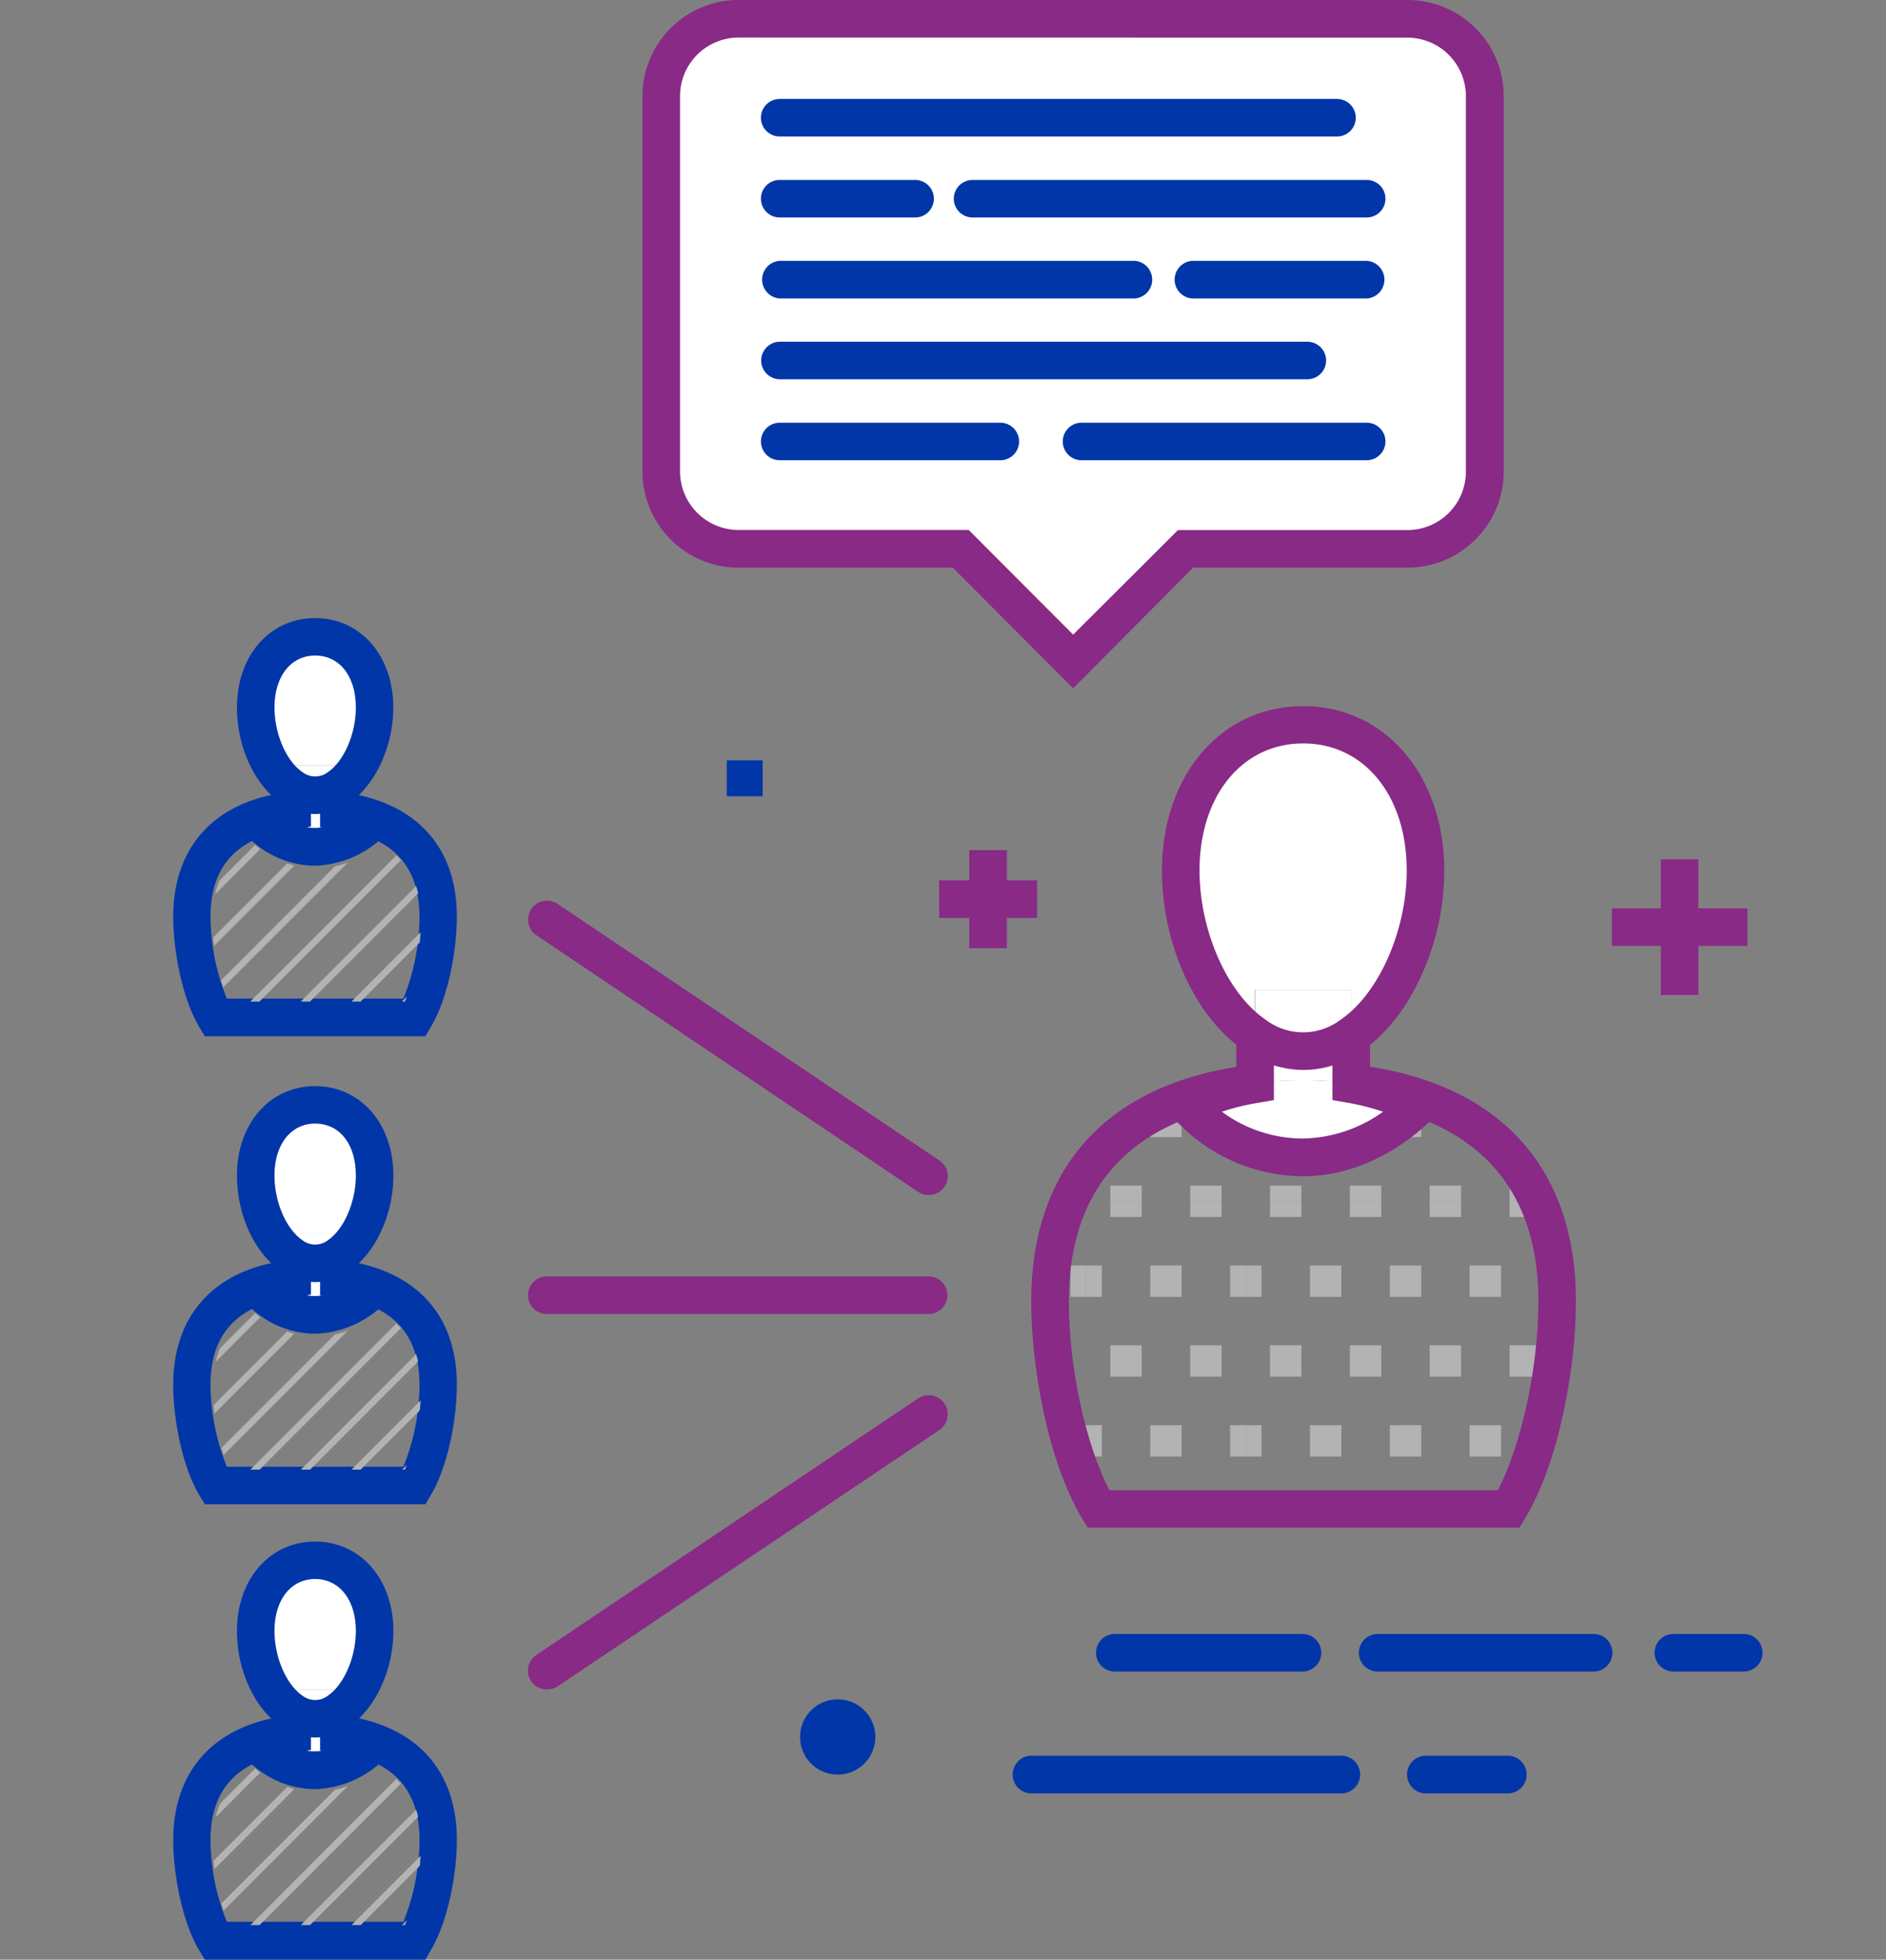 <svg id="Layer_1" data-name="Layer 1" xmlns="http://www.w3.org/2000/svg" viewBox="0 0 211 219.24"><rect x="0" y="0" width="211" height="219.24" fill="#808080" stroke="none"/><defs><clipPath id="clip-path-16"><path class="cls-1" d="M42.44 197.74a11.15 11.15 0 01-7 2.73 10.57 10.57 0 01-7-2.71c-3.06 1.57-4.63 4.37-4.63 8.42a24.69 24.69 0 001.8 9.18h19.7a25.09 25.09 0 001.8-9.18c0-4.07-1.59-6.87-4.67-8.44z"/></clipPath><clipPath id="clip-path"><path class="cls-1" d="M151.17 121.16c12.42 1.43 23 8.2 23 24.4 0 7.63-2 17.59-5.4 23.23h-45.93c-3.4-5.64-5.41-15.6-5.41-23.23 0-16.2 10.56-23 23-24.4v.14a27.16 27.16 0 00-7.55 2.41 17.51 17.51 0 0012.93 5.78c7.61 0 12.93-5.78 12.93-5.78a27.23 27.23 0 00-7.56-2.41z"/></clipPath><clipPath id="clip-path-2"><path class="cls-1" d="M157.24 116.52h17.86v17.87h-17.86z"/></clipPath><clipPath id="clip-path-3"><path class="cls-1" d="M157.24 134.39h17.86v17.87h-17.86z"/></clipPath><clipPath id="clip-path-4"><path class="cls-1" d="M157.24 152.26h17.86v17.87h-17.86z"/></clipPath><clipPath id="clip-path-5"><path class="cls-1" d="M139.37 116.52h17.87v17.87h-17.87z"/></clipPath><clipPath id="clip-path-6"><path class="cls-1" d="M139.37 134.39h17.87v17.87h-17.87z"/></clipPath><clipPath id="clip-path-7"><path class="cls-1" d="M139.37 152.26h17.87v17.87h-17.87z"/></clipPath><clipPath id="clip-path-8"><path class="cls-1" d="M121.51 116.52h17.87v17.87h-17.87z"/></clipPath><clipPath id="clip-path-9"><path class="cls-1" d="M121.51 134.39h17.87v17.87h-17.87z"/></clipPath><clipPath id="clip-path-10"><path class="cls-1" d="M121.51 152.26h17.87v17.87h-17.87z"/></clipPath><clipPath id="clip-path-11"><path class="cls-1" d="M103.64 116.52h17.87v17.87h-17.87z"/></clipPath><clipPath id="clip-path-12"><path class="cls-1" d="M103.64 134.39h17.87v17.87h-17.87z"/></clipPath><clipPath id="clip-path-13"><path class="cls-1" d="M103.64 152.26h17.87v17.87h-17.87z"/></clipPath><clipPath id="clip-path-14"><path class="cls-1" d="M42.44 146.79a11.08 11.08 0 01-7 2.74 10.58 10.58 0 01-7-2.72c-3.06 1.57-4.63 4.37-4.63 8.42a24.69 24.69 0 001.8 9.18h19.7a25.09 25.09 0 001.8-9.18c0-4.07-1.59-6.87-4.67-8.44z"/></clipPath><clipPath id="clip-path-15"><path class="cls-1" d="M42.44 94.43a11.15 11.15 0 01-7 2.73 10.66 10.66 0 01-7-2.71c-3.06 1.55-4.68 4.37-4.68 8.42a24.69 24.69 0 001.8 9.18h19.75a25.09 25.09 0 001.8-9.18c0-4.07-1.59-6.87-4.67-8.44z"/></clipPath><style>.cls-1{fill:none}.cls-2{fill:#fff}.cls-5{fill:#b3b3b3}.cls-17{fill:#0036a8}.cls-18{fill:#882a86}</style></defs><g id="Layer_2" data-name="Layer 2"><g id="How_to_Apply_icons" data-name="How to Apply icons"><path class="cls-2" d="M145.8 81.07c7.56 0 13.68 6.22 13.68 16.31 0 7.53-3.42 15.1-8.31 18.43v-5.06h-10.79v5.06c-4.9-3.33-8.32-10.89-8.32-18.43.04-10.09 6.17-16.31 13.74-16.31z"/><path class="cls-2" d="M151.17 110.75v5.06a9 9 0 01-10.75 0v-5.06z"/><path class="cls-2" d="M145.8 117.6a9.35 9.35 0 005.37-1.79v5.35a48.3 48.3 0 00-10.75 0v-5.35a9.35 9.35 0 005.38 1.79z"/><path class="cls-2" d="M151.17 121.3a27.23 27.23 0 017.56 2.41s-5.32 5.78-12.93 5.78a17.51 17.51 0 01-12.93-5.78 27.47 27.47 0 017.51-2.41v-.14a48.3 48.3 0 0110.75 0z"/><g clip-path="url(#clip-path)"><g clip-path="url(#clip-path-2)"><path class="cls-5" d="M168.89 132.64h3.51v3.51h-3.51zm-8.94 0h3.51v3.51h-3.51zm13.4-8.94h3.51v3.51h-3.51zm-8.93 0h3.51v3.51h-3.51zm-8.93 0H159v3.51h-3.51zm13.4-8.93h3.51v3.51h-3.51zm-8.94 0h3.51v3.51h-3.51z"/></g><g clip-path="url(#clip-path-3)"><path class="cls-5" d="M168.89 150.5h3.51v3.51h-3.51zm-8.94 0h3.51v3.51h-3.51zm13.4-8.93h3.51v3.51h-3.51zm-8.93 0h3.51v3.51h-3.51zm-8.93 0H159v3.51h-3.51zm13.4-8.93h3.51v3.51h-3.51zm-8.94 0h3.51v3.51h-3.51z"/></g><g clip-path="url(#clip-path-4)"><path class="cls-5" d="M168.89 168.37h3.51v3.51h-3.51zm-8.94 0h3.51v3.51h-3.51zm13.4-8.93h3.51v3.51h-3.51zm-8.93 0h3.51v3.51h-3.51zm-8.93 0H159v3.51h-3.51zm13.4-8.94h3.51v3.51h-3.51zm-8.94 0h3.51v3.51h-3.51z"/></g><g clip-path="url(#clip-path-5)"><path class="cls-5" d="M151.02 132.64h3.51v3.51h-3.51zm-8.93 0h3.51v3.51h-3.51zm13.4-8.94H159v3.51h-3.51zm-8.93 0h3.51v3.51h-3.51zm-8.94 0h3.51v3.51h-3.51zm13.4-8.93h3.51v3.51h-3.51zm-8.93 0h3.51v3.51h-3.51z"/></g><g clip-path="url(#clip-path-6)"><path class="cls-5" d="M151.02 150.5h3.51v3.51h-3.51zm-8.93 0h3.51v3.51h-3.51zm13.4-8.93H159v3.51h-3.51zm-8.93 0h3.51v3.51h-3.51zm-8.94 0h3.51v3.51h-3.51zm13.4-8.93h3.51v3.51h-3.51zm-8.93 0h3.51v3.51h-3.51z"/></g><g clip-path="url(#clip-path-7)"><path class="cls-5" d="M151.02 168.37h3.51v3.51h-3.51zm-8.93 0h3.51v3.51h-3.51zm13.4-8.93H159v3.51h-3.51zm-8.93 0h3.51v3.51h-3.51zm-8.94 0h3.51v3.51h-3.51zm13.4-8.94h3.51v3.51h-3.51zm-8.93 0h3.51v3.51h-3.51z"/></g><g clip-path="url(#clip-path-8)"><path class="cls-5" d="M133.16 132.64h3.51v3.51h-3.51zm-8.94 0h3.51v3.51h-3.51zm13.4-8.94h3.51v3.51h-3.51zm-8.93 0h3.51v3.51h-3.51zm-8.93 0h3.51v3.51h-3.51zm13.4-8.93h3.51v3.51h-3.51zm-8.94 0h3.51v3.51h-3.51z"/></g><g clip-path="url(#clip-path-9)"><path class="cls-5" d="M133.16 150.5h3.51v3.51h-3.51zm-8.94 0h3.51v3.51h-3.51zm13.4-8.93h3.51v3.51h-3.51zm-8.93 0h3.51v3.51h-3.51zm-8.93 0h3.51v3.51h-3.51zm13.4-8.93h3.51v3.51h-3.51zm-8.94 0h3.51v3.51h-3.51z"/></g><g clip-path="url(#clip-path-10)"><path class="cls-5" d="M133.16 168.37h3.51v3.51h-3.51zm-8.94 0h3.51v3.51h-3.51zm13.4-8.93h3.51v3.51h-3.51zm-8.93 0h3.51v3.51h-3.51zm-8.93 0h3.51v3.51h-3.51zm13.4-8.94h3.51v3.51h-3.51zm-8.94 0h3.51v3.51h-3.51z"/></g><g clip-path="url(#clip-path-11)"><path class="cls-5" d="M115.29 132.64h3.51v3.51h-3.51zm-8.93 0h3.51v3.51h-3.51zm13.4-8.94h3.51v3.51h-3.51zm-8.94 0h3.51v3.51h-3.51zm-8.93 0h3.51v3.51h-3.51zm13.4-8.93h3.51v3.51h-3.51zm-8.93 0h3.51v3.51h-3.51z"/></g><g clip-path="url(#clip-path-12)"><path class="cls-5" d="M115.29 150.5h3.51v3.51h-3.51zm-8.93 0h3.51v3.51h-3.51zm13.4-8.93h3.51v3.51h-3.51zm-8.94 0h3.51v3.51h-3.51zm-8.93 0h3.51v3.51h-3.51zm13.4-8.93h3.51v3.51h-3.51zm-8.93 0h3.51v3.51h-3.51z"/></g><g clip-path="url(#clip-path-13)"><path class="cls-5" d="M115.29 168.37h3.51v3.51h-3.51zm-8.93 0h3.51v3.51h-3.51zm13.4-8.93h3.51v3.51h-3.51zm-8.94 0h3.51v3.51h-3.51zm-8.93 0h3.51v3.51h-3.51zm13.4-8.94h3.51v3.51h-3.51zm-8.93 0h3.51v3.51h-3.51z"/></g></g><path class="cls-2" d="M107.47 61.41H82.63A8.65 8.65 0 0174 52.76v-42a8.65 8.65 0 018.62-8.66h74.87a8.64 8.64 0 018.64 8.64v42a8.64 8.64 0 01-8.63 8.65h-24.84L120.06 74zM93.73 192.22a2.1 2.1 0 11-2.1 2.1 2.1 2.1 0 012.1-2.1z"/><path class="cls-17" d="M81.31 85.06h4.02v4.02h-4.02z"/><path class="cls-18" d="M120.06 77L106.6 63.51h-24a10.77 10.77 0 01-10.72-10.75v-42A10.76 10.76 0 0182.63 0h74.86a10.76 10.76 0 0110.74 10.75v42a10.76 10.76 0 01-10.74 10.75h-24zM82.63 4.2a6.56 6.56 0 00-6.55 6.55v42a6.56 6.56 0 006.55 6.54h25.75L120.06 71l11.73-11.7h25.7a6.54 6.54 0 006.51-6.54v-42a6.56 6.56 0 00-6.54-6.55z"/><path class="cls-17" d="M149.58 15.27H87.23a2.1 2.1 0 010-4.2h62.35a2.1 2.1 0 010 4.2zm3.32 9.06h-44.09a2.1 2.1 0 010-4.2h44.09a2.1 2.1 0 010 4.2zm-50.52 0H87.23a2.1 2.1 0 010-4.2h15.15a2.1 2.1 0 110 4.2zm50.52 9.06h-19.52a2.11 2.11 0 010-4.21h19.54a2.11 2.11 0 010 4.21zm-25.96 0H87.23a2.11 2.11 0 010-4.21h39.71a2.11 2.11 0 010 4.21zm19.32 9.04h-59a2.1 2.1 0 010-4.2h59a2.1 2.1 0 110 4.2zm6.64 9.06H121a2.1 2.1 0 010-4.2h31.9a2.1 2.1 0 010 4.2zm-40.99 0H87.23a2.1 2.1 0 010-4.2h24.68a2.1 2.1 0 110 4.2z"/><path class="cls-18" d="M170 170.9h-48.3l-.62-1c-3.92-6.53-5.71-17.18-5.71-24.32 0-15.24 8.83-24.64 24.86-26.49l.48 4.18c-9.64 1.11-21.13 5.88-21.13 22.31 0 7.4 1.87 16 4.54 21.13h43.46c2.65-5.12 4.53-13.74 4.53-21.13 0-16.43-11.49-21.2-21.13-22.31l.49-4.18c16 1.85 24.84 11.25 24.84 26.49 0 7.13-1.78 17.79-5.7 24.31z"/><path class="cls-18" d="M145.8 131.59a19.58 19.58 0 01-14.57-6.59l-1.64-2 2.34-1.17a28.89 28.89 0 016.39-2.25v-3.77h4.2v7.26l-1.75.3a27.16 27.16 0 00-4.07 1 15.27 15.27 0 009.1 3 15.88 15.88 0 008.94-3 27.81 27.81 0 00-3.92-1l-1.75-.3v-7.26h4.21v3.77a28.81 28.81 0 016.38 2.25l2.51 1.25-1.9 2.06c-.27.26-6.03 6.45-14.47 6.45z"/><path class="cls-18" d="M145.8 119.7a11.45 11.45 0 01-6.58-2.16c-5.51-3.75-9.22-11.86-9.22-20.16C130 86.71 136.64 79 145.8 79s15.78 7.74 15.78 18.41c0 8.17-3.79 16.47-9.22 20.17a11.36 11.36 0 01-6.56 2.12zm0-36.53c-6.83 0-11.6 5.84-11.6 14.21 0 6.76 3.11 13.78 7.4 16.7a6.93 6.93 0 008.38 0c4.29-2.92 7.4-10 7.4-16.7 0-8.38-4.76-14.21-11.58-14.21zM103.89 147H61.17a2.1 2.1 0 010-4.2h42.72a2.1 2.1 0 110 4.2zm-.01-13.32a2.11 2.11 0 01-1.17-.35L60 104.62a2.11 2.11 0 012.39-3.49l42.72 28.71a2.1 2.1 0 01-1.18 3.84zM61.17 189a2.1 2.1 0 01-1.17-3.85l42.72-28.71a2.13 2.13 0 112.35 3.56l-42.69 28.66a2.15 2.15 0 01-1.21.34zm124.64-92.86h4.2v15.17h-4.2z"/><path class="cls-18" d="M180.33 101.62h15.17v4.2h-15.17zm-71.89-6.51h4.2v10.97h-4.2z"/><path class="cls-18" d="M105.07 98.49h10.96v4.2h-10.96z"/><path class="cls-17" d="M93.73 198.53a4.21 4.21 0 114.2-4.22 4.21 4.21 0 01-4.2 4.22zm56.19 2.1h-34.66a2.11 2.11 0 010-4.21h34.66a2.11 2.11 0 01.29 4.21zm18.91 0h-9.45a2.11 2.11 0 010-4.21h9.45a2.11 2.11 0 010 4.21zM145.72 187h-21a2.1 2.1 0 010-4.2h21a2.1 2.1 0 010 4.2zm49.37 0h-7.88a2.1 2.1 0 010-4.2h7.88a2.1 2.1 0 010 4.2zm-16.8 0h-24.16a2.1 2.1 0 110-4.2h24.16a2.1 2.1 0 010 4.2z"/><path class="cls-2" d="M35.26 123.6c3.67 0 6.65 3 6.65 7.91 0 3.67-1.67 7.34-4 9V138h-5.26v2.47c-2.38-1.63-4-5.29-4-9-.04-4.85 2.94-7.87 6.61-7.87z"/><path class="cls-1" d="M35.26 147.11a9.4 9.4 0 006.27-2.8 12.44 12.44 0 00-3.66-1.18v-.06c6 .69 11.16 4 11.16 11.84 0 3.71-1 8.55-2.62 11.28h-22.3c-1.65-2.73-2.63-7.57-2.63-11.28 0-7.87 5.13-11.15 11.17-11.84v.06a12.81 12.81 0 00-3.65 1.18 8.51 8.51 0 006.26 2.8z"/><path class="cls-2" d="M37.87 138v2.48a4.59 4.59 0 01-2.61.85 4.53 4.53 0 01-2.61-.86V138z"/><path class="cls-2" d="M35.26 141.33a4.59 4.59 0 002.61-.85v2.59a19 19 0 00-2.61-.15 19 19 0 00-2.61.15v-2.6a4.53 4.53 0 002.61.86z"/><path class="cls-2" d="M35.26 142.92a19 19 0 012.61.15v.06a12.44 12.44 0 013.66 1.18 9.4 9.4 0 01-6.27 2.8 8.51 8.51 0 01-6.28-2.8 12.81 12.81 0 013.67-1.18v-.06a19 19 0 012.61-.15z"/><path class="cls-17" d="M47.59 168.29H22.92l-.61-1c-2-3.35-2.93-8.76-2.93-12.38 0-7.9 4.75-13 13-13.93l.48 4.17c-6.18.71-9.31 4-9.31 9.76a25.12 25.12 0 001.83 9.18h19.75a24.69 24.69 0 001.8-9.18c0-5.76-3.13-9-9.3-9.76l.48-4.17c8.28 1 13 6 13 13.93 0 3.62-.91 9-2.92 12.37z"/><path class="cls-17" d="M35.26 149.21a10.65 10.65 0 01-7.88-3.59l-1.62-2 2.31-1.17a14.37 14.37 0 012.52-1v-1h4.2v4.37l-.46.1a5.71 5.71 0 001.75 0h-.27v-4.43H40v1a14.76 14.76 0 012.51 1l2.49 1.25-1.88 2a11.52 11.52 0 01-7.86 3.47z"/><path class="cls-17" d="M35.26 143.43a6.65 6.65 0 01-3.8-1.23c-3-2-4.95-6.32-4.95-10.69 0-5.8 3.68-10 8.75-10s8.75 4.21 8.75 10c0 4.37-2 8.67-4.95 10.71a6.88 6.88 0 01-3.8 1.21zm0-17.73c-2.72 0-4.55 2.34-4.55 5.81 0 3 1.32 6 3.12 7.23a2.33 2.33 0 002.87 0c1.79-1.24 3.11-4.28 3.11-7.23 0-3.51-1.81-5.81-4.55-5.81z"/><g clip-path="url(#clip-path-14)"><path class="cls-5" transform="rotate(-45.03 31.885 144.076)" d="M1.31 143.71h61.15v.73H1.31z"/><path class="cls-5" transform="rotate(-45.03 31.87 149.738)" d="M1.3 149.37h61.15v.73H1.3z"/><path class="cls-5" transform="rotate(-45.03 31.872 155.393)" d="M1.3 155.03h61.15v.73H1.3z"/><path class="cls-5" transform="rotate(-45.03 31.875 161.048)" d="M1.3 160.69h61.15v.73H1.3z"/><path class="cls-5" transform="rotate(-45.03 31.872 166.715)" d="M1.3 166.35h61.15v.73H1.3z"/><path class="cls-5" transform="rotate(-45.03 31.874 172.37)" d="M1.3 172.01h61.15v.73H1.3z"/><path class="cls-5" transform="rotate(-45.03 31.884 178.042)" d="M1.31 177.68h61.15v.73H1.31z"/></g><path class="cls-2" d="M35.26 71.23c3.67 0 6.65 3 6.65 7.92 0 3.66-1.67 7.34-4 9v-2.51h-5.26v2.47c-2.38-1.63-4-5.3-4-9-.04-4.86 2.94-7.88 6.61-7.88z"/><path class="cls-1" d="M35.26 94.75a9.36 9.36 0 006.27-2.81 13.06 13.06 0 00-3.66-1.18v-.06c6 .7 11.16 4 11.16 11.84 0 3.71-1 8.55-2.62 11.29h-22.3c-1.65-2.74-2.63-7.58-2.63-11.29 0-7.87 5.13-11.14 11.17-11.84v.06A13.23 13.23 0 0029 91.94a8.49 8.49 0 006.26 2.81z"/><path class="cls-2" d="M37.87 85.64v2.48a4.41 4.41 0 01-5.22 0v-2.48z"/><path class="cls-2" d="M35.26 89a4.72 4.72 0 002.61-.85v2.55a24.4 24.4 0 00-5.22 0v-2.59a4.71 4.71 0 002.61.89z"/><path class="cls-2" d="M35.26 90.56a22.82 22.82 0 012.61.14v.06a13.06 13.06 0 013.66 1.18 9.36 9.36 0 01-6.27 2.81A8.49 8.49 0 0129 91.94a13.23 13.23 0 013.67-1.18v-.06a22.82 22.82 0 012.59-.14z"/><path class="cls-17" d="M47.59 115.93H22.92l-.61-1c-2-3.35-2.93-8.77-2.93-12.39 0-7.9 4.75-13 13-13.93l.48 4.18c-6.18.71-9.31 4-9.31 9.75a24.92 24.92 0 001.83 9.18h19.75a24.69 24.69 0 001.8-9.18c0-5.76-3.13-9-9.3-9.75l.48-4.18c8.28 1 13 6 13 13.93 0 3.62-.91 9-2.92 12.37z"/><path class="cls-17" d="M35.26 96.85a10.65 10.65 0 01-7.88-3.59l-1.62-2 2.31-1.17a14.37 14.37 0 012.52-1v-1h4.2v4.37l-.46.09a5.71 5.71 0 001.75 0h-.27v-4.43H40v1a14 14 0 012.51 1L45 91.37l-1.88 2a11.51 11.51 0 01-7.86 3.48z"/><path class="cls-17" d="M35.26 91.07a6.65 6.65 0 01-3.8-1.23c-3-2-4.95-6.33-4.95-10.69 0-5.81 3.68-10 8.75-10s8.74 4.21 8.74 10c0 4.36-2 8.67-4.95 10.7a6.89 6.89 0 01-3.79 1.22zm0-17.73c-2.72 0-4.55 2.33-4.55 5.81 0 2.94 1.32 6 3.12 7.22a2.33 2.33 0 002.87 0c1.79-1.23 3.11-4.27 3.11-7.22 0-3.48-1.81-5.81-4.55-5.81z"/><g clip-path="url(#clip-path-15)"><path class="cls-5" transform="rotate(-45.03 31.882 91.706)" d="M1.3 91.34h61.15v.73H1.3z"/><path class="cls-5" transform="rotate(-45.03 31.88 97.373)" d="M1.31 97h61.15v.73H1.31z"/><path class="cls-5" transform="rotate(-45.03 31.882 103.028)" d="M1.3 102.66h61.15v.73H1.3z"/><path class="cls-5" transform="rotate(-45.03 31.88 108.695)" d="M1.3 108.32h61.15v.73H1.3z"/><path class="cls-5" transform="rotate(-45.03 31.87 114.345)" d="M1.3 113.98h61.15v.73H1.3z"/><path class="cls-5" transform="rotate(-45.03 31.884 120.004)" d="M1.3 119.64h61.15v.73H1.3z"/><path class="cls-5" transform="rotate(-45.03 31.87 125.666)" d="M1.3 125.3h61.15v.73H1.3z"/></g><path class="cls-2" d="M35.26 174.55c3.67 0 6.65 3 6.65 7.91 0 3.67-1.67 7.34-4 9V189h-5.26v2.47c-2.38-1.63-4-5.29-4-9-.04-4.91 2.94-7.92 6.61-7.92z"/><path class="cls-1" d="M35.26 198.06a9.36 9.36 0 006.27-2.81 13.15 13.15 0 00-3.66-1.17V194c6 .69 11.16 4 11.16 11.84 0 3.7-1 8.55-2.62 11.28h-22.3c-1.65-2.73-2.63-7.58-2.63-11.28 0-7.84 5.13-11.13 11.17-11.84v.06a13.21 13.21 0 00-3.65 1.17 8.47 8.47 0 006.26 2.83z"/><path class="cls-2" d="M37.87 189v2.48a4.59 4.59 0 01-2.61.85 4.53 4.53 0 01-2.61-.86V189z"/><path class="cls-2" d="M35.26 192.28a4.59 4.59 0 002.61-.85V194a19 19 0 00-2.61-.15 19 19 0 00-2.61.15v-2.6a4.62 4.62 0 002.61.88z"/><path class="cls-2" d="M35.26 193.87a19 19 0 012.61.15v.06a13.15 13.15 0 013.66 1.17 9.36 9.36 0 01-6.27 2.81 8.49 8.49 0 01-6.26-2.81 13.21 13.21 0 013.67-1.17V194a20.74 20.74 0 012.59-.13z"/><path class="cls-17" d="M47.59 219.24H22.92l-.61-1c-2-3.35-2.93-8.76-2.93-12.38 0-7.9 4.75-13 13-13.93l.48 4.17c-6.18.71-9.31 4-9.31 9.76a24.92 24.92 0 001.83 9.14h19.75a24.69 24.69 0 001.8-9.18c0-5.77-3.13-9-9.3-9.76l.48-4.17c8.28 1 13 6 13 13.93 0 3.62-.91 9-2.92 12.37z"/><path class="cls-17" d="M35.26 200.16a10.65 10.65 0 01-7.88-3.59l-1.62-2 2.31-1.17a14.37 14.37 0 012.52-1v-1h4.2v4.37l-.46.09a5.71 5.71 0 001.75 0h-.27v-4.43H40v1a14 14 0 012.51 1l2.49 1.25-1.88 2a11.54 11.54 0 01-7.86 3.48z"/><path class="cls-17" d="M35.26 194.38a6.65 6.65 0 01-3.8-1.23c-3-2-4.95-6.32-4.95-10.69 0-5.8 3.68-10 8.75-10s8.75 4.21 8.75 10c0 4.37-2 8.67-4.95 10.7a6.81 6.81 0 01-3.8 1.22zm0-17.73c-2.72 0-4.55 2.33-4.55 5.81 0 2.95 1.32 6 3.12 7.23a2.33 2.33 0 002.87 0c1.79-1.24 3.11-4.28 3.11-7.23 0-3.46-1.83-5.81-4.55-5.81z"/><g clip-path="url(#clip-path-16)"><path class="cls-5" transform="rotate(-45.03 31.873 195.013)" d="M1.3 194.66h61.15v.73H1.3z"/><path class="cls-5" transform="rotate(-45.03 31.883 200.685)" d="M1.31 200.32h61.15v.73H1.31z"/><path class="cls-5" transform="rotate(-45.03 31.873 206.335)" d="M1.3 205.98h61.15v.73H1.3z"/><path class="cls-5" transform="rotate(-45.03 31.882 212.007)" d="M1.3 211.64h61.15v.73H1.3z"/><path class="cls-5" transform="rotate(-45.03 31.873 217.657)" d="M1.3 217.3h61.15v.73H1.3z"/><path class="cls-5" transform="rotate(-45.03 31.882 223.329)" d="M1.3 222.96h61.15v.73H1.3z"/><path class="cls-5" transform="rotate(-45.03 31.872 228.978)" d="M1.3 228.62h61.15v.73H1.3z"/></g></g></g></svg>